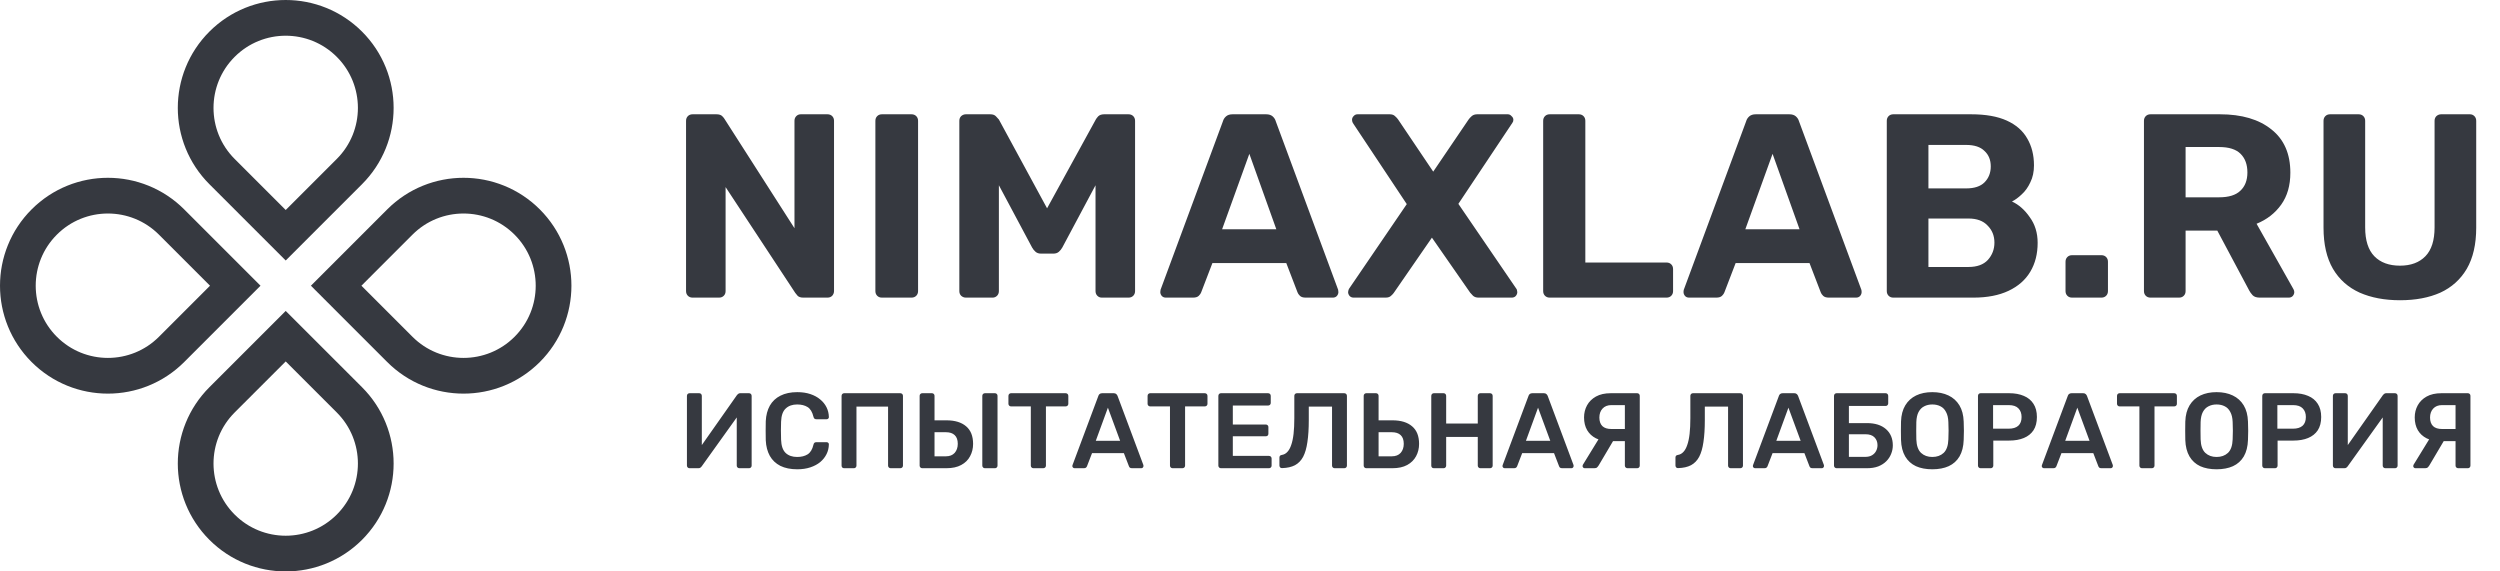 <svg width="210" height="48" viewBox="0 0 210 48" fill="none" xmlns="http://www.w3.org/2000/svg">
<path d="M3.715 29.349C0.762 26.395 0.762 21.605 3.715 18.651C6.669 15.697 11.459 15.697 14.413 18.651L19.762 24L14.413 29.349C11.459 32.303 6.669 32.303 3.715 29.349ZM29.349 33.587C32.303 36.541 32.303 41.331 29.349 44.285C26.395 47.239 21.605 47.239 18.651 44.285C15.697 41.331 15.697 36.541 18.651 33.587L24 28.239L29.349 33.587ZM18.651 3.715C21.605 0.762 26.395 0.762 29.349 3.715C32.303 6.669 32.303 11.459 29.349 14.413L24 19.761L18.651 14.413C15.697 11.459 15.697 6.669 18.651 3.715ZM44.285 29.349C41.331 32.303 36.541 32.303 33.587 29.349L28.238 24L33.587 18.651C36.541 15.697 41.331 15.697 44.285 18.651C47.238 21.605 47.238 26.395 44.285 29.349Z" stroke="#363940" stroke-width="3"/>
<path d="M58.178 25C58.017 25 57.885 24.949 57.782 24.846C57.679 24.743 57.628 24.611 57.628 24.45V10.15C57.628 9.989 57.679 9.857 57.782 9.754C57.885 9.651 58.017 9.6 58.178 9.6H60.18C60.4 9.6 60.561 9.651 60.664 9.754C60.767 9.857 60.833 9.937 60.862 9.996L66.736 19.17V10.15C66.736 9.989 66.787 9.857 66.89 9.754C66.993 9.651 67.117 9.6 67.264 9.6H69.508C69.669 9.6 69.801 9.651 69.904 9.754C70.007 9.857 70.058 9.989 70.058 10.15V24.45C70.058 24.597 70.007 24.729 69.904 24.846C69.801 24.949 69.669 25 69.508 25H67.484C67.264 25 67.103 24.949 67 24.846C66.912 24.729 66.846 24.648 66.802 24.604L60.95 15.716V24.45C60.95 24.611 60.899 24.743 60.796 24.846C60.693 24.949 60.561 25 60.4 25H58.178ZM74.082 25C73.92 25 73.788 24.949 73.686 24.846C73.583 24.743 73.532 24.611 73.532 24.45V10.15C73.532 9.989 73.583 9.857 73.686 9.754C73.788 9.651 73.92 9.6 74.082 9.6H76.568C76.729 9.6 76.861 9.651 76.964 9.754C77.066 9.857 77.118 9.989 77.118 10.15V24.45C77.118 24.611 77.066 24.743 76.964 24.846C76.861 24.949 76.729 25 76.568 25H74.082ZM81.134 25C80.987 25 80.855 24.949 80.738 24.846C80.635 24.743 80.584 24.611 80.584 24.45V10.15C80.584 9.989 80.635 9.857 80.738 9.754C80.855 9.651 80.987 9.6 81.134 9.6H83.18C83.4 9.6 83.561 9.659 83.664 9.776C83.781 9.893 83.862 9.981 83.906 10.04L87.954 17.498L92.046 10.04C92.075 9.981 92.141 9.893 92.244 9.776C92.361 9.659 92.53 9.6 92.75 9.6H94.796C94.957 9.6 95.089 9.651 95.192 9.754C95.294 9.857 95.346 9.989 95.346 10.15V24.45C95.346 24.611 95.294 24.743 95.192 24.846C95.089 24.949 94.957 25 94.796 25H92.552C92.405 25 92.28 24.949 92.178 24.846C92.075 24.743 92.024 24.611 92.024 24.45V15.562L89.23 20.798C89.156 20.93 89.061 21.047 88.944 21.15C88.826 21.253 88.672 21.304 88.482 21.304H87.448C87.257 21.304 87.103 21.253 86.986 21.15C86.868 21.047 86.773 20.93 86.7 20.798L83.906 15.562V24.45C83.906 24.611 83.854 24.743 83.752 24.846C83.649 24.949 83.524 25 83.378 25H81.134ZM97.927 25C97.795 25 97.685 24.956 97.597 24.868C97.509 24.765 97.465 24.655 97.465 24.538C97.465 24.465 97.472 24.399 97.487 24.34L102.723 10.194C102.767 10.033 102.855 9.893 102.987 9.776C103.119 9.659 103.302 9.6 103.537 9.6H106.353C106.588 9.6 106.771 9.659 106.903 9.776C107.035 9.893 107.123 10.033 107.167 10.194L112.403 24.34C112.418 24.399 112.425 24.465 112.425 24.538C112.425 24.655 112.381 24.765 112.293 24.868C112.205 24.956 112.095 25 111.963 25H109.675C109.455 25 109.294 24.949 109.191 24.846C109.088 24.743 109.022 24.648 108.993 24.56L108.047 22.096H101.843L100.897 24.56C100.868 24.648 100.802 24.743 100.699 24.846C100.596 24.949 100.435 25 100.215 25H97.927ZM102.657 19.258H107.211L104.945 12.922L102.657 19.258ZM113.703 25C113.571 25 113.461 24.956 113.373 24.868C113.285 24.765 113.241 24.655 113.241 24.538C113.241 24.494 113.249 24.45 113.263 24.406C113.278 24.362 113.293 24.318 113.307 24.274L118.169 17.146L113.637 10.326C113.593 10.238 113.571 10.15 113.571 10.062C113.571 9.945 113.615 9.842 113.703 9.754C113.791 9.651 113.901 9.6 114.033 9.6H116.739C116.93 9.6 117.077 9.651 117.179 9.754C117.297 9.857 117.385 9.952 117.443 10.04L120.391 14.418L123.361 10.04C123.42 9.952 123.508 9.857 123.625 9.754C123.743 9.651 123.897 9.6 124.087 9.6H126.661C126.779 9.6 126.881 9.651 126.969 9.754C127.072 9.842 127.123 9.945 127.123 10.062C127.123 10.165 127.094 10.253 127.035 10.326L122.503 17.124L127.387 24.274C127.417 24.318 127.431 24.362 127.431 24.406C127.446 24.45 127.453 24.494 127.453 24.538C127.453 24.655 127.409 24.765 127.321 24.868C127.233 24.956 127.123 25 126.991 25H124.197C124.007 25 123.853 24.949 123.735 24.846C123.633 24.743 123.552 24.655 123.493 24.582L120.281 19.962L117.091 24.582C117.047 24.655 116.967 24.743 116.849 24.846C116.747 24.949 116.593 25 116.387 25H113.703ZM130.176 25C130.015 25 129.883 24.949 129.78 24.846C129.678 24.743 129.626 24.611 129.626 24.45V10.15C129.626 9.989 129.678 9.857 129.78 9.754C129.883 9.651 130.015 9.6 130.176 9.6H132.618C132.78 9.6 132.912 9.651 133.014 9.754C133.117 9.857 133.168 9.989 133.168 10.15V22.052H139.988C140.15 22.052 140.282 22.103 140.384 22.206C140.487 22.309 140.538 22.441 140.538 22.602V24.45C140.538 24.611 140.487 24.743 140.384 24.846C140.282 24.949 140.15 25 139.988 25H130.176ZM141.878 25C141.746 25 141.636 24.956 141.548 24.868C141.46 24.765 141.416 24.655 141.416 24.538C141.416 24.465 141.423 24.399 141.438 24.34L146.674 10.194C146.718 10.033 146.806 9.893 146.938 9.776C147.07 9.659 147.253 9.6 147.488 9.6H150.304C150.539 9.6 150.722 9.659 150.854 9.776C150.986 9.893 151.074 10.033 151.118 10.194L156.354 24.34C156.369 24.399 156.376 24.465 156.376 24.538C156.376 24.655 156.332 24.765 156.244 24.868C156.156 24.956 156.046 25 155.914 25H153.626C153.406 25 153.245 24.949 153.142 24.846C153.039 24.743 152.973 24.648 152.944 24.56L151.998 22.096H145.794L144.848 24.56C144.819 24.648 144.753 24.743 144.65 24.846C144.547 24.949 144.386 25 144.166 25H141.878ZM146.608 19.258H151.162L148.896 12.922L146.608 19.258ZM159.04 25C158.879 25 158.747 24.949 158.644 24.846C158.542 24.743 158.49 24.611 158.49 24.45V10.15C158.49 9.989 158.542 9.857 158.644 9.754C158.747 9.651 158.879 9.6 159.04 9.6H165.574C166.792 9.6 167.789 9.776 168.566 10.128C169.344 10.48 169.916 10.979 170.282 11.624C170.664 12.269 170.854 13.025 170.854 13.89C170.854 14.433 170.752 14.909 170.546 15.32C170.356 15.731 170.114 16.068 169.82 16.332C169.542 16.596 169.27 16.794 169.006 16.926C169.578 17.19 170.077 17.63 170.502 18.246C170.942 18.847 171.162 19.566 171.162 20.402C171.162 21.326 170.957 22.133 170.546 22.822C170.136 23.511 169.527 24.047 168.72 24.428C167.914 24.809 166.931 25 165.772 25H159.04ZM161.988 22.426H165.354C166.073 22.426 166.616 22.228 166.982 21.832C167.349 21.421 167.532 20.937 167.532 20.38C167.532 19.808 167.342 19.331 166.96 18.95C166.594 18.554 166.058 18.356 165.354 18.356H161.988V22.426ZM161.988 15.826H165.156C165.846 15.826 166.359 15.657 166.696 15.32C167.048 14.968 167.224 14.521 167.224 13.978C167.224 13.435 167.048 13.003 166.696 12.68C166.359 12.343 165.846 12.174 165.156 12.174H161.988V15.826ZM174.054 25C173.893 25 173.761 24.949 173.658 24.846C173.556 24.743 173.504 24.611 173.504 24.45V21.986C173.504 21.825 173.556 21.693 173.658 21.59C173.761 21.487 173.893 21.436 174.054 21.436H176.518C176.68 21.436 176.812 21.487 176.914 21.59C177.017 21.693 177.068 21.825 177.068 21.986V24.45C177.068 24.611 177.017 24.743 176.914 24.846C176.812 24.949 176.68 25 176.518 25H174.054ZM180.642 25C180.481 25 180.349 24.949 180.246 24.846C180.144 24.743 180.092 24.611 180.092 24.45V10.15C180.092 9.989 180.144 9.857 180.246 9.754C180.349 9.651 180.481 9.6 180.642 9.6H186.472C188.306 9.6 189.75 10.025 190.806 10.876C191.862 11.712 192.39 12.922 192.39 14.506C192.39 15.577 192.134 16.471 191.62 17.19C191.107 17.909 190.418 18.444 189.552 18.796L192.654 24.296C192.698 24.384 192.72 24.465 192.72 24.538C192.72 24.655 192.676 24.765 192.588 24.868C192.5 24.956 192.39 25 192.258 25H189.816C189.552 25 189.354 24.934 189.222 24.802C189.09 24.655 188.995 24.523 188.936 24.406L186.252 19.368H183.59V24.45C183.59 24.611 183.539 24.743 183.436 24.846C183.334 24.949 183.202 25 183.04 25H180.642ZM183.59 16.574H186.406C187.213 16.574 187.807 16.391 188.188 16.024C188.584 15.657 188.782 15.144 188.782 14.484C188.782 13.824 188.592 13.303 188.21 12.922C187.829 12.541 187.228 12.35 186.406 12.35H183.59V16.574ZM201.6 25.22C200.31 25.22 199.18 25.007 198.212 24.582C197.244 24.142 196.496 23.475 195.968 22.58C195.44 21.671 195.176 20.519 195.176 19.126V10.15C195.176 9.989 195.228 9.857 195.33 9.754C195.433 9.651 195.565 9.6 195.726 9.6H198.124C198.286 9.6 198.418 9.651 198.52 9.754C198.623 9.857 198.674 9.989 198.674 10.15V19.104C198.674 20.189 198.931 20.996 199.444 21.524C199.958 22.052 200.676 22.316 201.6 22.316C202.51 22.316 203.221 22.052 203.734 21.524C204.248 20.996 204.504 20.189 204.504 19.104V10.15C204.504 9.989 204.556 9.857 204.658 9.754C204.776 9.651 204.908 9.6 205.054 9.6H207.474C207.621 9.6 207.746 9.651 207.848 9.754C207.951 9.857 208.002 9.989 208.002 10.15V19.126C208.002 20.519 207.738 21.671 207.21 22.58C206.682 23.475 205.942 24.142 204.988 24.582C204.035 25.007 202.906 25.22 201.6 25.22Z" fill="#363940"/>
<path d="M57.918 39.33C57.858 39.33 57.807 39.309 57.765 39.267C57.723 39.225 57.702 39.171 57.702 39.105V33.255C57.702 33.189 57.723 33.135 57.765 33.093C57.807 33.051 57.861 33.03 57.927 33.03H58.737C58.803 33.03 58.854 33.051 58.89 33.093C58.932 33.135 58.953 33.189 58.953 33.255V37.386L61.914 33.174C61.938 33.144 61.971 33.114 62.013 33.084C62.055 33.048 62.109 33.03 62.175 33.03H62.922C62.982 33.03 63.033 33.051 63.075 33.093C63.117 33.135 63.138 33.189 63.138 33.255V39.114C63.138 39.174 63.117 39.225 63.075 39.267C63.033 39.309 62.982 39.33 62.922 39.33H62.112C62.046 39.33 61.992 39.309 61.95 39.267C61.908 39.225 61.887 39.174 61.887 39.114V35.064L58.935 39.186C58.917 39.21 58.887 39.24 58.845 39.276C58.803 39.312 58.746 39.33 58.674 39.33H57.918ZM66.97 39.42C66.412 39.42 65.938 39.324 65.548 39.132C65.164 38.934 64.87 38.655 64.666 38.295C64.462 37.929 64.348 37.491 64.324 36.981C64.318 36.735 64.315 36.471 64.315 36.189C64.315 35.907 64.318 35.637 64.324 35.379C64.348 34.875 64.462 34.44 64.666 34.074C64.876 33.708 65.173 33.429 65.557 33.237C65.947 33.039 66.418 32.94 66.97 32.94C67.378 32.94 67.744 32.994 68.068 33.102C68.392 33.21 68.668 33.36 68.896 33.552C69.124 33.738 69.301 33.957 69.427 34.209C69.553 34.461 69.619 34.734 69.625 35.028C69.631 35.082 69.613 35.127 69.571 35.163C69.535 35.199 69.49 35.217 69.436 35.217H68.581C68.515 35.217 68.461 35.202 68.419 35.172C68.377 35.136 68.347 35.079 68.329 35.001C68.233 34.605 68.068 34.335 67.834 34.191C67.6 34.047 67.309 33.975 66.961 33.975C66.559 33.975 66.238 34.089 65.998 34.317C65.758 34.539 65.629 34.908 65.611 35.424C65.593 35.916 65.593 36.42 65.611 36.936C65.629 37.452 65.758 37.824 65.998 38.052C66.238 38.274 66.559 38.385 66.961 38.385C67.309 38.385 67.6 38.313 67.834 38.169C68.074 38.019 68.239 37.749 68.329 37.359C68.347 37.275 68.377 37.218 68.419 37.188C68.461 37.158 68.515 37.143 68.581 37.143H69.436C69.49 37.143 69.535 37.161 69.571 37.197C69.613 37.233 69.631 37.278 69.625 37.332C69.619 37.626 69.553 37.899 69.427 38.151C69.301 38.403 69.124 38.625 68.896 38.817C68.668 39.003 68.392 39.15 68.068 39.258C67.744 39.366 67.378 39.42 66.97 39.42ZM70.908 39.33C70.848 39.33 70.797 39.312 70.755 39.276C70.713 39.234 70.692 39.18 70.692 39.114V33.255C70.692 33.189 70.713 33.135 70.755 33.093C70.797 33.051 70.848 33.03 70.908 33.03H75.624C75.69 33.03 75.744 33.051 75.786 33.093C75.828 33.135 75.849 33.189 75.849 33.255V39.114C75.849 39.174 75.828 39.225 75.786 39.267C75.744 39.309 75.69 39.33 75.624 39.33H74.814C74.754 39.33 74.703 39.309 74.661 39.267C74.619 39.225 74.598 39.174 74.598 39.114V34.155H71.943V39.114C71.943 39.174 71.922 39.225 71.88 39.267C71.844 39.309 71.793 39.33 71.727 39.33H70.908ZM77.465 39.33C77.405 39.33 77.354 39.309 77.312 39.267C77.27 39.225 77.249 39.174 77.249 39.114V33.246C77.249 33.186 77.27 33.135 77.312 33.093C77.354 33.051 77.405 33.03 77.465 33.03H78.284C78.35 33.03 78.401 33.051 78.437 33.093C78.479 33.135 78.5 33.186 78.5 33.246V35.307H79.499C80.213 35.307 80.765 35.475 81.155 35.811C81.545 36.141 81.74 36.633 81.74 37.287C81.74 37.665 81.656 38.01 81.488 38.322C81.326 38.634 81.077 38.88 80.741 39.06C80.411 39.24 79.997 39.33 79.499 39.33H77.465ZM78.5 38.331H79.454C79.772 38.331 80.018 38.235 80.192 38.043C80.366 37.845 80.453 37.59 80.453 37.278C80.453 36.954 80.366 36.711 80.192 36.549C80.024 36.387 79.778 36.306 79.454 36.306H78.5V38.331ZM82.73 39.33C82.67 39.33 82.619 39.309 82.577 39.267C82.535 39.225 82.514 39.174 82.514 39.114V33.246C82.514 33.186 82.535 33.135 82.577 33.093C82.619 33.051 82.67 33.03 82.73 33.03H83.576C83.642 33.03 83.693 33.051 83.729 33.093C83.771 33.135 83.792 33.186 83.792 33.246V39.114C83.792 39.174 83.771 39.225 83.729 39.267C83.693 39.309 83.642 39.33 83.576 39.33H82.73ZM86.805 39.33C86.745 39.33 86.694 39.309 86.652 39.267C86.61 39.225 86.589 39.174 86.589 39.114V34.137H84.924C84.864 34.137 84.813 34.116 84.771 34.074C84.729 34.032 84.708 33.981 84.708 33.921V33.255C84.708 33.189 84.729 33.135 84.771 33.093C84.813 33.051 84.864 33.03 84.924 33.03H89.514C89.58 33.03 89.634 33.051 89.676 33.093C89.718 33.135 89.739 33.189 89.739 33.255V33.921C89.739 33.981 89.718 34.032 89.676 34.074C89.634 34.116 89.58 34.137 89.514 34.137H87.858V39.114C87.858 39.174 87.837 39.225 87.795 39.267C87.753 39.309 87.699 39.33 87.633 39.33H86.805ZM90.265 39.33C90.217 39.33 90.172 39.312 90.13 39.276C90.094 39.24 90.076 39.195 90.076 39.141C90.076 39.117 90.082 39.09 90.094 39.06L92.263 33.255C92.281 33.195 92.314 33.144 92.362 33.102C92.416 33.054 92.488 33.03 92.578 33.03H93.559C93.649 33.03 93.718 33.054 93.766 33.102C93.814 33.144 93.85 33.195 93.874 33.255L96.043 39.06C96.049 39.09 96.052 39.117 96.052 39.141C96.052 39.195 96.034 39.24 95.998 39.276C95.962 39.312 95.92 39.33 95.872 39.33H95.089C95.005 39.33 94.942 39.312 94.9 39.276C94.864 39.234 94.84 39.195 94.828 39.159L94.405 38.061H91.732L91.309 39.159C91.297 39.195 91.27 39.234 91.228 39.276C91.192 39.312 91.132 39.33 91.048 39.33H90.265ZM92.047 37.026H94.09L93.064 34.245L92.047 37.026ZM98.494 39.33C98.434 39.33 98.383 39.309 98.341 39.267C98.299 39.225 98.278 39.174 98.278 39.114V34.137H96.613C96.553 34.137 96.502 34.116 96.46 34.074C96.418 34.032 96.397 33.981 96.397 33.921V33.255C96.397 33.189 96.418 33.135 96.46 33.093C96.502 33.051 96.553 33.03 96.613 33.03H101.203C101.269 33.03 101.323 33.051 101.365 33.093C101.407 33.135 101.428 33.189 101.428 33.255V33.921C101.428 33.981 101.407 34.032 101.365 34.074C101.323 34.116 101.269 34.137 101.203 34.137H99.547V39.114C99.547 39.174 99.526 39.225 99.484 39.267C99.442 39.309 99.388 39.33 99.322 39.33H98.494ZM102.558 39.33C102.498 39.33 102.447 39.309 102.405 39.267C102.363 39.225 102.342 39.174 102.342 39.114V33.255C102.342 33.189 102.363 33.135 102.405 33.093C102.447 33.051 102.498 33.03 102.558 33.03H106.518C106.584 33.03 106.638 33.051 106.68 33.093C106.722 33.135 106.743 33.189 106.743 33.255V33.849C106.743 33.909 106.722 33.96 106.68 34.002C106.638 34.044 106.584 34.065 106.518 34.065H103.557V35.658H106.32C106.386 35.658 106.44 35.679 106.482 35.721C106.524 35.757 106.545 35.808 106.545 35.874V36.432C106.545 36.498 106.524 36.552 106.482 36.594C106.44 36.63 106.386 36.648 106.32 36.648H103.557V38.295H106.59C106.656 38.295 106.71 38.316 106.752 38.358C106.794 38.4 106.815 38.454 106.815 38.52V39.114C106.815 39.174 106.794 39.225 106.752 39.267C106.71 39.309 106.656 39.33 106.59 39.33H102.558ZM112.107 39.33C112.047 39.33 111.996 39.309 111.954 39.267C111.912 39.225 111.891 39.174 111.891 39.114V34.155H109.938V35.289C109.938 36.009 109.899 36.624 109.821 37.134C109.749 37.644 109.629 38.058 109.461 38.376C109.293 38.688 109.065 38.922 108.777 39.078C108.489 39.228 108.129 39.309 107.697 39.321C107.637 39.327 107.583 39.309 107.535 39.267C107.493 39.219 107.472 39.165 107.472 39.105V38.43C107.472 38.304 107.541 38.232 107.679 38.214C107.859 38.184 108.012 38.1 108.138 37.962C108.27 37.824 108.378 37.629 108.462 37.377C108.552 37.125 108.618 36.813 108.66 36.441C108.702 36.063 108.723 35.625 108.723 35.127V33.246C108.723 33.186 108.744 33.135 108.786 33.093C108.828 33.051 108.879 33.03 108.939 33.03H112.917C112.983 33.03 113.037 33.051 113.079 33.093C113.121 33.135 113.142 33.189 113.142 33.255V39.114C113.142 39.174 113.121 39.225 113.079 39.267C113.037 39.309 112.983 39.33 112.917 39.33H112.107ZM114.766 39.33C114.706 39.33 114.655 39.309 114.613 39.267C114.571 39.225 114.55 39.174 114.55 39.114V33.246C114.55 33.186 114.571 33.135 114.613 33.093C114.655 33.051 114.706 33.03 114.766 33.03H115.585C115.651 33.03 115.702 33.051 115.738 33.093C115.78 33.135 115.801 33.186 115.801 33.246V35.307H116.962C117.676 35.307 118.228 35.475 118.618 35.811C119.008 36.141 119.203 36.633 119.203 37.287C119.203 37.665 119.119 38.01 118.951 38.322C118.783 38.634 118.534 38.88 118.204 39.06C117.874 39.24 117.46 39.33 116.962 39.33H114.766ZM115.801 38.331H116.908C117.232 38.331 117.481 38.235 117.655 38.043C117.829 37.845 117.916 37.59 117.916 37.278C117.916 36.954 117.829 36.711 117.655 36.549C117.487 36.387 117.238 36.306 116.908 36.306H115.801V38.331ZM120.443 39.33C120.383 39.33 120.332 39.312 120.29 39.276C120.248 39.234 120.227 39.18 120.227 39.114V33.255C120.227 33.189 120.248 33.135 120.29 33.093C120.332 33.051 120.383 33.03 120.443 33.03H121.262C121.328 33.03 121.379 33.051 121.415 33.093C121.457 33.135 121.478 33.189 121.478 33.255V35.577H124.133V33.255C124.133 33.189 124.154 33.135 124.196 33.093C124.238 33.051 124.289 33.03 124.349 33.03H125.159C125.225 33.03 125.279 33.051 125.321 33.093C125.363 33.135 125.384 33.189 125.384 33.255V39.114C125.384 39.174 125.363 39.225 125.321 39.267C125.279 39.309 125.225 39.33 125.159 39.33H124.349C124.289 39.33 124.238 39.309 124.196 39.267C124.154 39.225 124.133 39.174 124.133 39.114V36.702H121.478V39.114C121.478 39.174 121.457 39.225 121.415 39.267C121.379 39.309 121.328 39.33 121.262 39.33H120.443ZM126.397 39.33C126.349 39.33 126.304 39.312 126.262 39.276C126.226 39.24 126.208 39.195 126.208 39.141C126.208 39.117 126.214 39.09 126.226 39.06L128.395 33.255C128.413 33.195 128.446 33.144 128.494 33.102C128.548 33.054 128.62 33.03 128.71 33.03H129.691C129.781 33.03 129.85 33.054 129.898 33.102C129.946 33.144 129.982 33.195 130.006 33.255L132.175 39.06C132.181 39.09 132.184 39.117 132.184 39.141C132.184 39.195 132.166 39.24 132.13 39.276C132.094 39.312 132.052 39.33 132.004 39.33H131.221C131.137 39.33 131.074 39.312 131.032 39.276C130.996 39.234 130.972 39.195 130.96 39.159L130.537 38.061H127.864L127.441 39.159C127.429 39.195 127.402 39.234 127.36 39.276C127.324 39.312 127.264 39.33 127.18 39.33H126.397ZM128.179 37.026H130.222L129.196 34.245L128.179 37.026ZM136.714 39.33C136.654 39.33 136.6 39.309 136.552 39.267C136.51 39.225 136.489 39.174 136.489 39.114V37.053H135.166C134.746 37.053 134.377 36.975 134.059 36.819C133.741 36.657 133.495 36.429 133.321 36.135C133.147 35.835 133.06 35.478 133.06 35.064C133.06 34.692 133.144 34.353 133.312 34.047C133.48 33.741 133.729 33.495 134.059 33.309C134.395 33.123 134.809 33.03 135.301 33.03H137.524C137.59 33.03 137.641 33.051 137.677 33.093C137.719 33.135 137.74 33.186 137.74 33.246V39.114C137.74 39.174 137.719 39.225 137.677 39.267C137.641 39.309 137.59 39.33 137.524 39.33H136.714ZM133.114 39.33C133.066 39.33 133.024 39.312 132.988 39.276C132.952 39.24 132.934 39.195 132.934 39.141C132.934 39.111 132.943 39.078 132.961 39.042L134.446 36.621L135.634 36.819L134.293 39.087C134.257 39.147 134.212 39.204 134.158 39.258C134.11 39.306 134.035 39.33 133.933 39.33H133.114ZM135.355 36.036H136.489V34.029H135.355C135.037 34.029 134.788 34.128 134.608 34.326C134.434 34.518 134.347 34.767 134.347 35.073C134.347 35.385 134.431 35.625 134.599 35.793C134.767 35.955 135.019 36.036 135.355 36.036ZM145.374 39.33C145.314 39.33 145.263 39.309 145.221 39.267C145.179 39.225 145.158 39.174 145.158 39.114V34.155H143.205V35.289C143.205 36.009 143.166 36.624 143.088 37.134C143.016 37.644 142.896 38.058 142.728 38.376C142.56 38.688 142.332 38.922 142.044 39.078C141.756 39.228 141.396 39.309 140.964 39.321C140.904 39.327 140.85 39.309 140.802 39.267C140.76 39.219 140.739 39.165 140.739 39.105V38.43C140.739 38.304 140.808 38.232 140.946 38.214C141.126 38.184 141.279 38.1 141.405 37.962C141.537 37.824 141.645 37.629 141.729 37.377C141.819 37.125 141.885 36.813 141.927 36.441C141.969 36.063 141.99 35.625 141.99 35.127V33.246C141.99 33.186 142.011 33.135 142.053 33.093C142.095 33.051 142.146 33.03 142.206 33.03H146.184C146.25 33.03 146.304 33.051 146.346 33.093C146.388 33.135 146.409 33.189 146.409 33.255V39.114C146.409 39.174 146.388 39.225 146.346 39.267C146.304 39.309 146.25 39.33 146.184 39.33H145.374ZM147.429 39.33C147.381 39.33 147.336 39.312 147.294 39.276C147.258 39.24 147.24 39.195 147.24 39.141C147.24 39.117 147.246 39.09 147.258 39.06L149.427 33.255C149.445 33.195 149.478 33.144 149.526 33.102C149.58 33.054 149.652 33.03 149.742 33.03H150.723C150.813 33.03 150.882 33.054 150.93 33.102C150.978 33.144 151.014 33.195 151.038 33.255L153.207 39.06C153.213 39.09 153.216 39.117 153.216 39.141C153.216 39.195 153.198 39.24 153.162 39.276C153.126 39.312 153.084 39.33 153.036 39.33H152.253C152.169 39.33 152.106 39.312 152.064 39.276C152.028 39.234 152.004 39.195 151.992 39.159L151.569 38.061H148.896L148.473 39.159C148.461 39.195 148.434 39.234 148.392 39.276C148.356 39.312 148.296 39.33 148.212 39.33H147.429ZM149.211 37.026H151.254L150.228 34.245L149.211 37.026ZM154.272 39.33C154.212 39.33 154.161 39.309 154.119 39.267C154.077 39.225 154.056 39.174 154.056 39.114V33.255C154.056 33.189 154.077 33.135 154.119 33.093C154.161 33.051 154.212 33.03 154.272 33.03H158.394C158.46 33.03 158.511 33.051 158.547 33.093C158.589 33.135 158.61 33.189 158.61 33.255V33.885C158.61 33.945 158.589 33.996 158.547 34.038C158.511 34.08 158.46 34.101 158.394 34.101H155.307V35.541H156.828C157.506 35.541 158.037 35.709 158.421 36.045C158.805 36.381 158.997 36.837 158.997 37.413C158.997 37.659 158.949 37.899 158.853 38.133C158.763 38.361 158.628 38.565 158.448 38.745C158.268 38.925 158.043 39.069 157.773 39.177C157.503 39.279 157.188 39.33 156.828 39.33H154.272ZM155.307 38.376H156.702C156.918 38.376 157.101 38.331 157.251 38.241C157.401 38.151 157.515 38.031 157.593 37.881C157.671 37.731 157.71 37.569 157.71 37.395C157.71 37.131 157.626 36.912 157.458 36.738C157.29 36.564 157.038 36.477 156.702 36.477H155.307V38.376ZM162.313 39.42C161.779 39.42 161.32 39.333 160.936 39.159C160.552 38.979 160.252 38.706 160.036 38.34C159.82 37.968 159.703 37.506 159.685 36.954C159.679 36.696 159.676 36.441 159.676 36.189C159.676 35.937 159.679 35.679 159.685 35.415C159.703 34.869 159.823 34.413 160.045 34.047C160.267 33.681 160.57 33.405 160.954 33.219C161.344 33.033 161.797 32.94 162.313 32.94C162.829 32.94 163.282 33.033 163.672 33.219C164.062 33.405 164.368 33.681 164.59 34.047C164.812 34.413 164.932 34.869 164.95 35.415C164.962 35.679 164.968 35.937 164.968 36.189C164.968 36.441 164.962 36.696 164.95 36.954C164.932 37.506 164.815 37.968 164.599 38.34C164.383 38.706 164.08 38.979 163.69 39.159C163.306 39.333 162.847 39.42 162.313 39.42ZM162.313 38.385C162.703 38.385 163.021 38.271 163.267 38.043C163.513 37.809 163.645 37.431 163.663 36.909C163.675 36.645 163.681 36.402 163.681 36.18C163.681 35.952 163.675 35.709 163.663 35.451C163.651 35.103 163.585 34.821 163.465 34.605C163.351 34.383 163.195 34.224 162.997 34.128C162.799 34.026 162.571 33.975 162.313 33.975C162.061 33.975 161.836 34.026 161.638 34.128C161.44 34.224 161.281 34.383 161.161 34.605C161.047 34.821 160.984 35.103 160.972 35.451C160.966 35.709 160.963 35.952 160.963 36.18C160.963 36.402 160.966 36.645 160.972 36.909C160.99 37.431 161.122 37.809 161.368 38.043C161.614 38.271 161.929 38.385 162.313 38.385ZM166.366 39.33C166.306 39.33 166.255 39.309 166.213 39.267C166.171 39.225 166.15 39.174 166.15 39.114V33.255C166.15 33.189 166.171 33.135 166.213 33.093C166.255 33.051 166.306 33.03 166.366 33.03H168.778C169.246 33.03 169.654 33.105 170.002 33.255C170.35 33.399 170.62 33.621 170.812 33.921C171.004 34.215 171.1 34.584 171.1 35.028C171.1 35.478 171.004 35.85 170.812 36.144C170.62 36.432 170.35 36.648 170.002 36.792C169.654 36.936 169.246 37.008 168.778 37.008H167.437V39.114C167.437 39.174 167.416 39.225 167.374 39.267C167.338 39.309 167.287 39.33 167.221 39.33H166.366ZM167.419 36.009H168.733C169.081 36.009 169.348 35.928 169.534 35.766C169.72 35.598 169.813 35.352 169.813 35.028C169.813 34.728 169.726 34.488 169.552 34.308C169.378 34.122 169.105 34.029 168.733 34.029H167.419V36.009ZM171.696 39.33C171.648 39.33 171.603 39.312 171.561 39.276C171.525 39.24 171.507 39.195 171.507 39.141C171.507 39.117 171.513 39.09 171.525 39.06L173.694 33.255C173.712 33.195 173.745 33.144 173.793 33.102C173.847 33.054 173.919 33.03 174.009 33.03H174.99C175.08 33.03 175.149 33.054 175.197 33.102C175.245 33.144 175.281 33.195 175.305 33.255L177.474 39.06C177.48 39.09 177.483 39.117 177.483 39.141C177.483 39.195 177.465 39.24 177.429 39.276C177.393 39.312 177.351 39.33 177.303 39.33H176.52C176.436 39.33 176.373 39.312 176.331 39.276C176.295 39.234 176.271 39.195 176.259 39.159L175.836 38.061H173.163L172.74 39.159C172.728 39.195 172.701 39.234 172.659 39.276C172.623 39.312 172.563 39.33 172.479 39.33H171.696ZM173.478 37.026H175.521L174.495 34.245L173.478 37.026ZM179.925 39.33C179.865 39.33 179.814 39.309 179.772 39.267C179.73 39.225 179.709 39.174 179.709 39.114V34.137H178.044C177.984 34.137 177.933 34.116 177.891 34.074C177.849 34.032 177.828 33.981 177.828 33.921V33.255C177.828 33.189 177.849 33.135 177.891 33.093C177.933 33.051 177.984 33.03 178.044 33.03H182.634C182.7 33.03 182.754 33.051 182.796 33.093C182.838 33.135 182.859 33.189 182.859 33.255V33.921C182.859 33.981 182.838 34.032 182.796 34.074C182.754 34.116 182.7 34.137 182.634 34.137H180.978V39.114C180.978 39.174 180.957 39.225 180.915 39.267C180.873 39.309 180.819 39.33 180.753 39.33H179.925ZM186.193 39.42C185.659 39.42 185.2 39.333 184.816 39.159C184.432 38.979 184.132 38.706 183.916 38.34C183.7 37.968 183.583 37.506 183.565 36.954C183.559 36.696 183.556 36.441 183.556 36.189C183.556 35.937 183.559 35.679 183.565 35.415C183.583 34.869 183.703 34.413 183.925 34.047C184.147 33.681 184.45 33.405 184.834 33.219C185.224 33.033 185.677 32.94 186.193 32.94C186.709 32.94 187.162 33.033 187.552 33.219C187.942 33.405 188.248 33.681 188.47 34.047C188.692 34.413 188.812 34.869 188.83 35.415C188.842 35.679 188.848 35.937 188.848 36.189C188.848 36.441 188.842 36.696 188.83 36.954C188.812 37.506 188.695 37.968 188.479 38.34C188.263 38.706 187.96 38.979 187.57 39.159C187.186 39.333 186.727 39.42 186.193 39.42ZM186.193 38.385C186.583 38.385 186.901 38.271 187.147 38.043C187.393 37.809 187.525 37.431 187.543 36.909C187.555 36.645 187.561 36.402 187.561 36.18C187.561 35.952 187.555 35.709 187.543 35.451C187.531 35.103 187.465 34.821 187.345 34.605C187.231 34.383 187.075 34.224 186.877 34.128C186.679 34.026 186.451 33.975 186.193 33.975C185.941 33.975 185.716 34.026 185.518 34.128C185.32 34.224 185.161 34.383 185.041 34.605C184.927 34.821 184.864 35.103 184.852 35.451C184.846 35.709 184.843 35.952 184.843 36.18C184.843 36.402 184.846 36.645 184.852 36.909C184.87 37.431 185.002 37.809 185.248 38.043C185.494 38.271 185.809 38.385 186.193 38.385ZM190.246 39.33C190.186 39.33 190.135 39.309 190.093 39.267C190.051 39.225 190.03 39.174 190.03 39.114V33.255C190.03 33.189 190.051 33.135 190.093 33.093C190.135 33.051 190.186 33.03 190.246 33.03H192.658C193.126 33.03 193.534 33.105 193.882 33.255C194.23 33.399 194.5 33.621 194.692 33.921C194.884 34.215 194.98 34.584 194.98 35.028C194.98 35.478 194.884 35.85 194.692 36.144C194.5 36.432 194.23 36.648 193.882 36.792C193.534 36.936 193.126 37.008 192.658 37.008H191.317V39.114C191.317 39.174 191.296 39.225 191.254 39.267C191.218 39.309 191.167 39.33 191.101 39.33H190.246ZM191.299 36.009H192.613C192.961 36.009 193.228 35.928 193.414 35.766C193.6 35.598 193.693 35.352 193.693 35.028C193.693 34.728 193.606 34.488 193.432 34.308C193.258 34.122 192.985 34.029 192.613 34.029H191.299V36.009ZM196.179 39.33C196.119 39.33 196.068 39.309 196.026 39.267C195.984 39.225 195.963 39.171 195.963 39.105V33.255C195.963 33.189 195.984 33.135 196.026 33.093C196.068 33.051 196.122 33.03 196.188 33.03H196.998C197.064 33.03 197.115 33.051 197.151 33.093C197.193 33.135 197.214 33.189 197.214 33.255V37.386L200.175 33.174C200.199 33.144 200.232 33.114 200.274 33.084C200.316 33.048 200.37 33.03 200.436 33.03H201.183C201.243 33.03 201.294 33.051 201.336 33.093C201.378 33.135 201.399 33.189 201.399 33.255V39.114C201.399 39.174 201.378 39.225 201.336 39.267C201.294 39.309 201.243 39.33 201.183 39.33H200.373C200.307 39.33 200.253 39.309 200.211 39.267C200.169 39.225 200.148 39.174 200.148 39.114V35.064L197.196 39.186C197.178 39.21 197.148 39.24 197.106 39.276C197.064 39.312 197.007 39.33 196.935 39.33H196.179ZM206.491 39.33C206.431 39.33 206.377 39.309 206.329 39.267C206.287 39.225 206.266 39.174 206.266 39.114V37.053H204.943C204.523 37.053 204.154 36.975 203.836 36.819C203.518 36.657 203.272 36.429 203.098 36.135C202.924 35.835 202.837 35.478 202.837 35.064C202.837 34.692 202.921 34.353 203.089 34.047C203.257 33.741 203.506 33.495 203.836 33.309C204.172 33.123 204.586 33.03 205.078 33.03H207.301C207.367 33.03 207.418 33.051 207.454 33.093C207.496 33.135 207.517 33.186 207.517 33.246V39.114C207.517 39.174 207.496 39.225 207.454 39.267C207.418 39.309 207.367 39.33 207.301 39.33H206.491ZM202.891 39.33C202.843 39.33 202.801 39.312 202.765 39.276C202.729 39.24 202.711 39.195 202.711 39.141C202.711 39.111 202.72 39.078 202.738 39.042L204.223 36.621L205.411 36.819L204.07 39.087C204.034 39.147 203.989 39.204 203.935 39.258C203.887 39.306 203.812 39.33 203.71 39.33H202.891ZM205.132 36.036H206.266V34.029H205.132C204.814 34.029 204.565 34.128 204.385 34.326C204.211 34.518 204.124 34.767 204.124 35.073C204.124 35.385 204.208 35.625 204.376 35.793C204.544 35.955 204.796 36.036 205.132 36.036Z" fill="#363940"/>
</svg>
